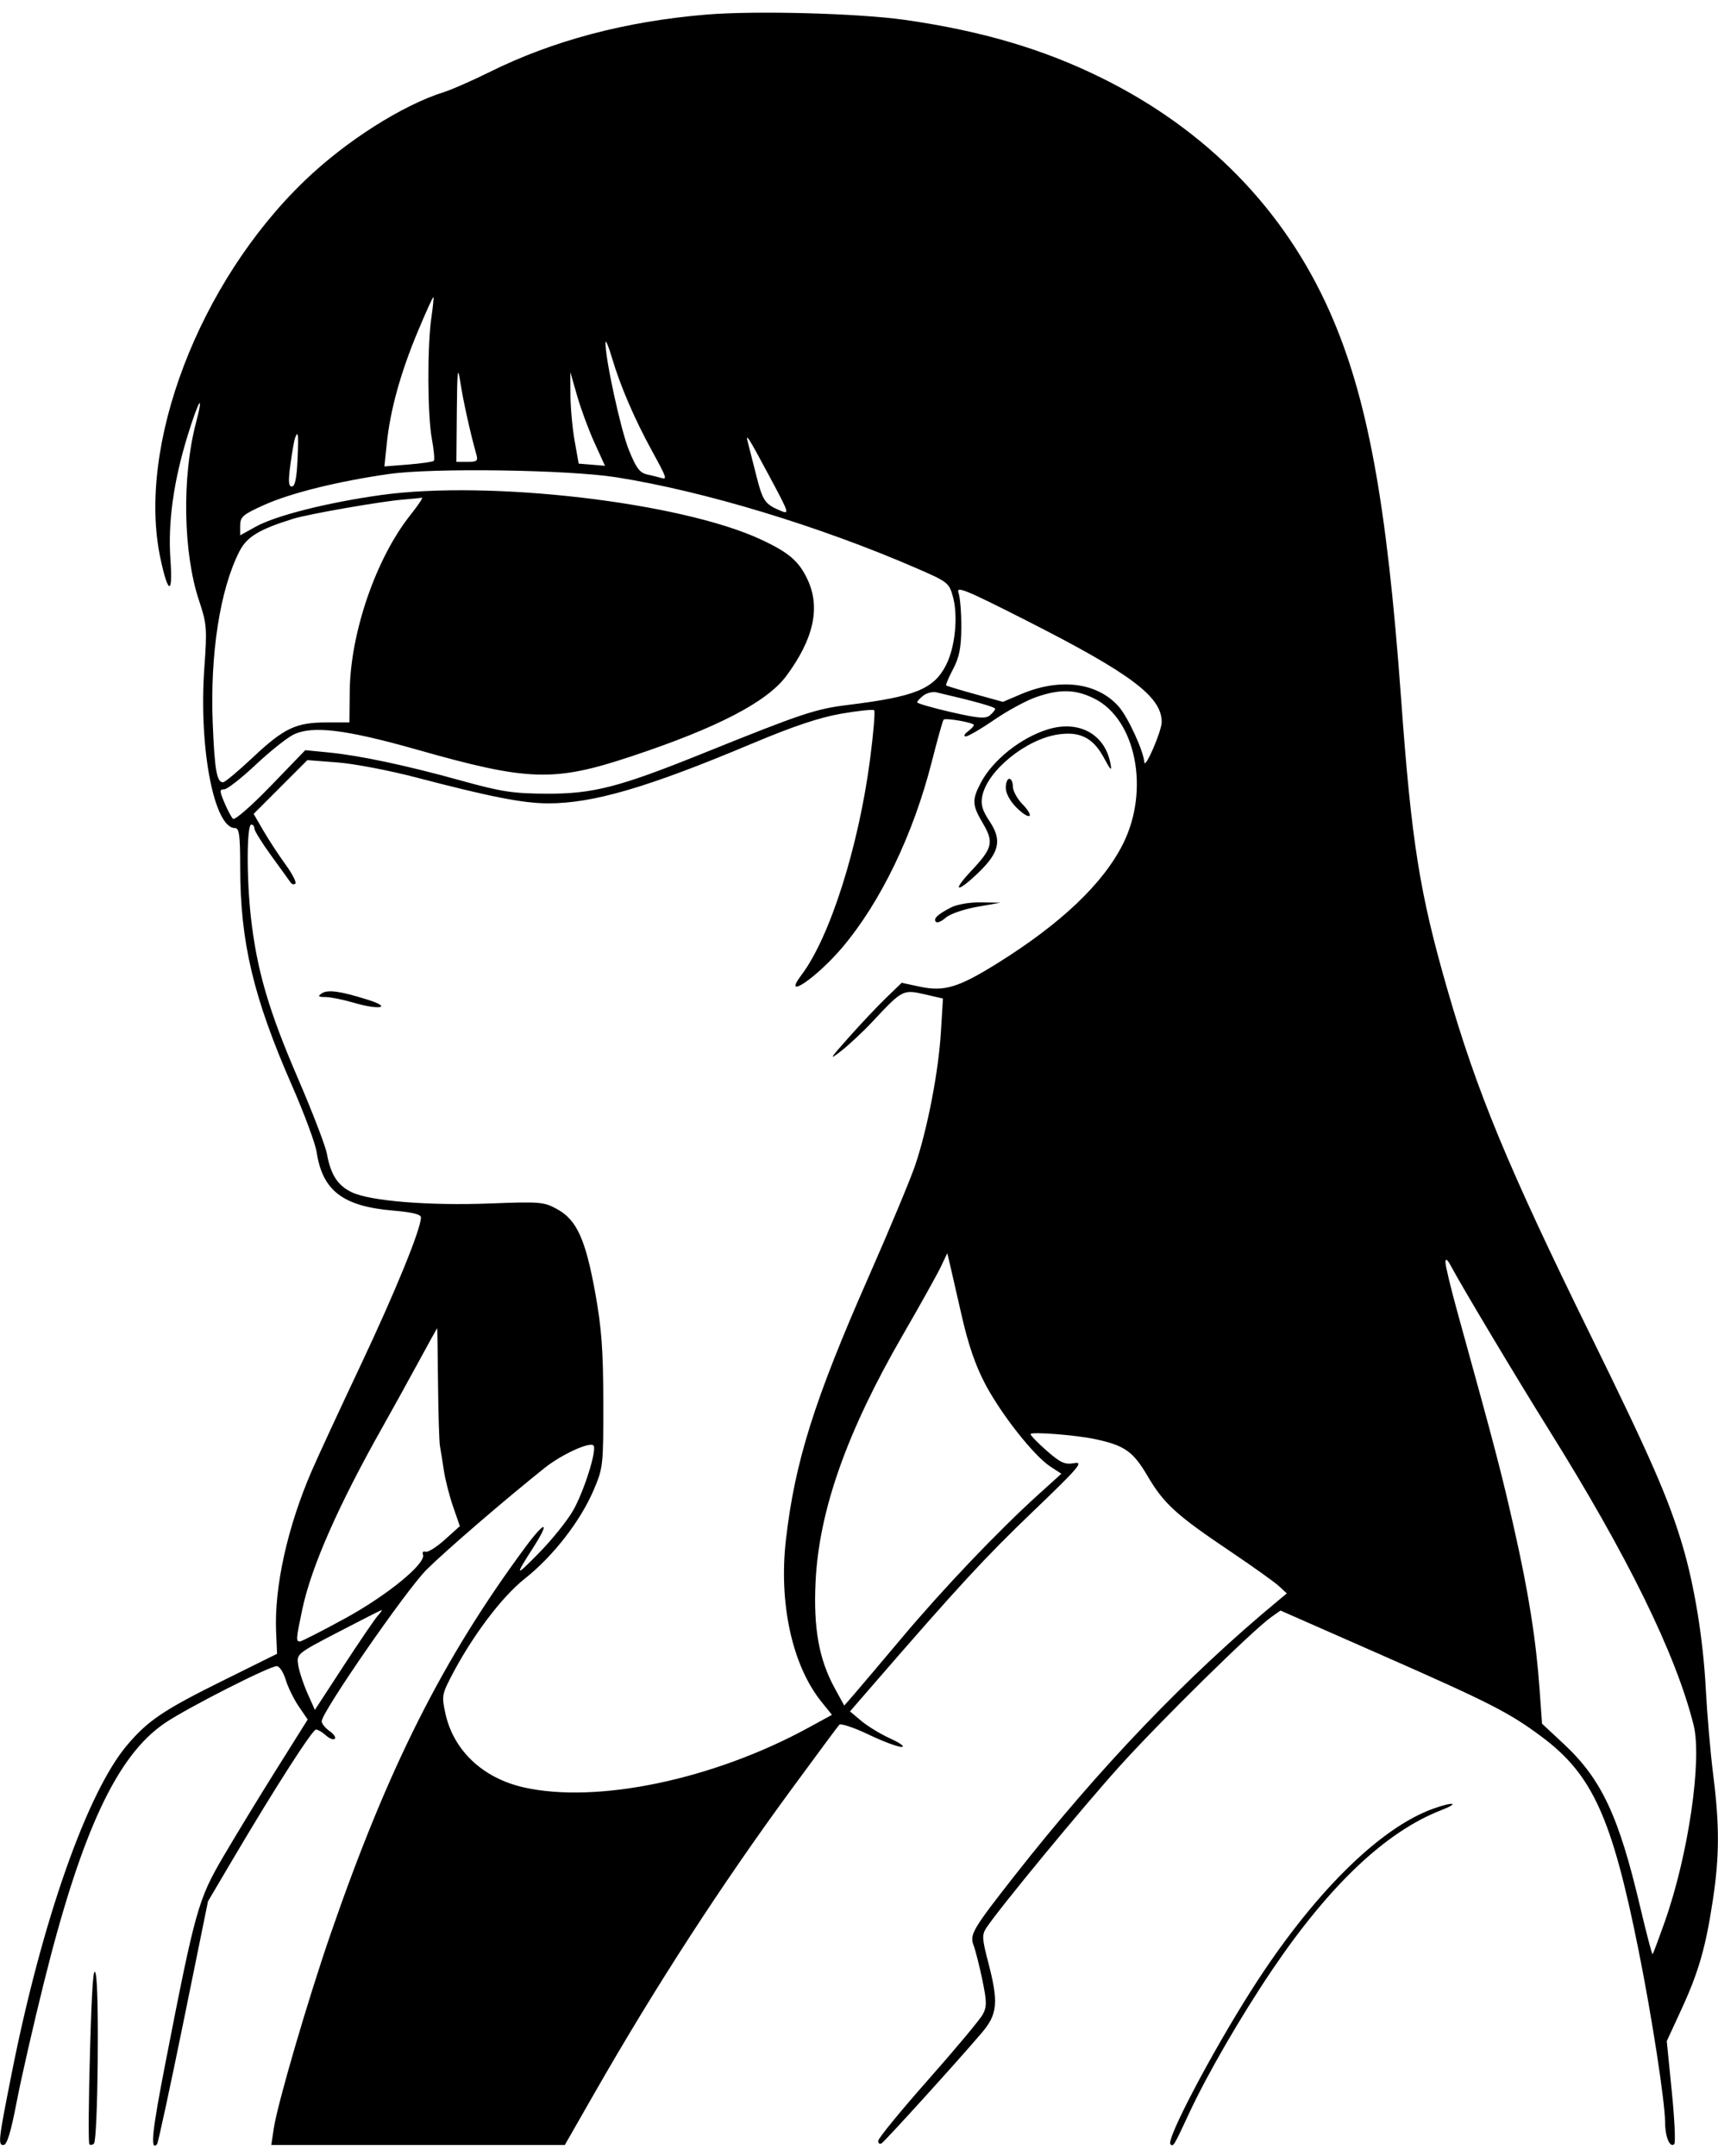 <svg width="102" height="128" viewBox="0 0 102 128" fill="none" xmlns="http://www.w3.org/2000/svg">
<path fill-rule="evenodd" clip-rule="evenodd" d="M41.912 0.868C37.125 1.27 32.832 2.408 29.074 4.273C28.044 4.784 26.823 5.321 26.36 5.466C23.89 6.241 20.546 8.366 18.099 10.716C11.817 16.749 8.101 26.474 9.526 33.154C9.985 35.308 10.27 35.346 10.12 33.233C9.963 31.03 10.299 28.591 11.132 25.883C11.802 23.706 12.134 23.201 11.629 25.128C10.796 28.305 10.874 32.818 11.811 35.633C12.281 37.043 12.301 37.298 12.132 39.647C11.791 44.365 12.707 49.158 13.949 49.158C14.205 49.158 14.26 49.576 14.261 51.51C14.262 55.91 15.044 59.209 17.314 64.394C18.055 66.084 18.724 67.887 18.801 68.399C19.147 70.691 20.365 71.617 23.361 71.868C24.47 71.961 24.992 72.09 24.992 72.271C24.992 72.957 23.48 76.663 21.416 81.036C20.167 83.68 18.861 86.502 18.512 87.307C17.061 90.659 16.275 94.221 16.393 96.898L16.45 98.177L13.282 99.745C9.708 101.513 8.774 102.142 7.528 103.622C5.177 106.414 2.508 113.991 0.722 122.948C-0.097 127.059 -0.13 127.338 0.206 127.338C0.413 127.338 0.642 126.59 0.99 124.777C1.26 123.369 1.991 120.171 2.613 117.67C4.842 108.716 6.949 104.204 9.8 102.281C11.146 101.373 15.993 98.909 16.433 98.909C16.59 98.909 16.828 99.272 16.962 99.715C17.095 100.158 17.444 100.871 17.737 101.3L18.269 102.078L16.41 105.04C15.388 106.669 13.96 109.015 13.236 110.253C11.764 112.774 11.595 113.377 9.821 122.471C9.025 126.552 8.906 127.709 9.322 127.296C9.384 127.234 10.09 123.963 10.892 120.027L12.349 112.87L13.848 110.331C16.303 106.172 18.549 102.671 18.762 102.671C18.872 102.671 19.135 102.828 19.348 103.019C19.56 103.21 19.799 103.301 19.878 103.223C19.957 103.144 19.814 102.936 19.561 102.759C19.307 102.583 19.1 102.323 19.1 102.182C19.1 101.64 24.133 94.367 25.327 93.181C26.471 92.046 29.958 89.041 32.325 87.152C33.334 86.346 35.001 85.578 35.235 85.811C35.462 86.037 34.676 88.538 34.02 89.68C33.675 90.279 32.774 91.401 32.016 92.174C30.564 93.654 30.535 93.625 31.679 91.837C32.69 90.257 32.367 90.256 31.199 91.835C26.301 98.457 23.045 104.919 19.633 114.796C18.281 118.71 16.477 124.879 16.255 126.352L16.106 127.338H24.82H33.533L35.297 124.254C38.93 117.904 42.824 111.898 46.985 106.225C48.461 104.213 49.74 102.488 49.828 102.391C49.916 102.295 50.695 102.553 51.559 102.966C52.423 103.379 53.309 103.711 53.528 103.705C53.748 103.698 53.454 103.478 52.875 103.215C52.296 102.952 51.517 102.481 51.144 102.167L50.465 101.597L51.856 99.992C56.901 94.171 58.48 92.46 61.292 89.764C64.044 87.126 64.364 86.753 63.785 86.857C63.222 86.957 62.972 86.846 62.154 86.131C61.622 85.666 61.187 85.219 61.187 85.137C61.187 84.979 63.871 85.187 65.025 85.434C66.776 85.81 67.273 86.16 68.136 87.629C69.105 89.277 69.829 89.934 73.084 92.124C74.393 93.005 75.674 93.92 75.932 94.159L76.4 94.592L75.877 95.026C70.484 99.495 65.269 104.937 60.24 111.346C57.757 114.51 57.559 114.845 57.8 115.475C57.913 115.769 58.147 116.692 58.321 117.527C58.591 118.823 58.595 119.124 58.348 119.585C58.189 119.883 56.728 121.631 55.102 123.471C53.476 125.31 52.144 126.938 52.142 127.089C52.14 127.239 52.229 127.307 52.339 127.239C52.552 127.109 56.975 122.228 58.3 120.663C59.231 119.562 59.292 118.864 58.667 116.471C58.304 115.082 58.292 114.854 58.565 114.441C59.316 113.302 64.179 107.402 66.429 104.9C68.821 102.239 74.371 96.779 75.481 95.993L76.025 95.609L81.811 98.155C88.475 101.088 89.599 101.661 91.53 103.1C94.544 105.347 95.697 107.881 97.276 115.736C98.072 119.692 98.854 124.767 98.859 126.006C98.862 126.859 99.15 127.533 99.404 127.281C99.487 127.199 99.42 125.79 99.256 124.151L98.958 121.171L99.826 119.29C100.849 117.07 101.265 115.627 101.694 112.801C102.089 110.198 102.094 108.358 101.714 105.347C101.55 104.048 101.353 101.762 101.275 100.268C101.123 97.328 100.602 94.121 99.89 91.737C99.058 88.946 97.986 86.497 94.431 79.259C89.511 69.24 87.696 64.857 85.925 58.712C84.281 53.006 83.799 49.973 83.181 41.424C82.34 29.803 81.179 23.525 78.942 18.491C76.254 12.443 71.656 7.726 65.447 4.647C61.971 2.923 58.302 1.837 53.741 1.183C50.977 0.787 44.833 0.623 41.912 0.868ZM24.797 19.697C23.783 22.123 23.168 24.346 22.965 26.318L22.823 27.69L24.235 27.577C25.012 27.515 25.696 27.416 25.755 27.358C25.814 27.299 25.762 26.706 25.638 26.042C25.379 24.651 25.364 20.538 25.612 18.848C25.705 18.216 25.759 17.672 25.731 17.64C25.703 17.608 25.283 18.533 24.797 19.697ZM35.95 20.327C35.911 21.183 36.844 25.491 37.33 26.696C37.77 27.79 37.981 28.072 38.431 28.169C38.736 28.235 39.105 28.326 39.249 28.37C39.63 28.487 39.597 28.39 38.688 26.729C37.668 24.865 36.822 22.895 36.336 21.252C36.132 20.562 35.958 20.146 35.95 20.327ZM27.122 24.44L27.096 27.418H27.753C28.332 27.418 28.393 27.364 28.274 26.948C27.932 25.754 27.48 23.703 27.322 22.635C27.179 21.672 27.143 21.996 27.122 24.44ZM33.868 23.447C33.872 24.194 33.984 25.417 34.116 26.164L34.357 27.523L35.138 27.587L35.919 27.652L35.297 26.288C34.955 25.538 34.492 24.287 34.268 23.506L33.86 22.088L33.868 23.447ZM17.516 26.007C17.462 26.151 17.339 26.857 17.242 27.575C17.107 28.577 17.127 28.882 17.329 28.882C17.512 28.882 17.615 28.396 17.663 27.314C17.732 25.756 17.703 25.506 17.516 26.007ZM44.429 26.373C44.505 26.661 44.721 27.507 44.909 28.255C45.279 29.728 45.418 29.931 46.311 30.307C46.888 30.55 46.875 30.506 45.698 28.308C44.37 25.827 44.225 25.606 44.429 26.373ZM23.098 28.138C20.063 28.573 17.258 29.268 15.68 29.977C14.421 30.543 14.26 30.682 14.26 31.197V31.779L15.188 31.264C16.37 30.608 19.45 29.83 22.621 29.388C29.064 28.49 40.419 29.817 45.166 32.022C46.843 32.801 47.438 33.314 47.953 34.421C48.721 36.074 48.307 37.937 46.687 40.124C45.538 41.675 42.576 43.211 37.469 44.906C32.888 46.427 31.376 46.38 24.797 44.513C20.509 43.295 18.517 43.056 17.402 43.622C17.005 43.824 15.993 44.635 15.154 45.424C14.314 46.213 13.484 46.859 13.31 46.859C13.028 46.859 13.029 46.949 13.321 47.643C13.502 48.074 13.732 48.508 13.832 48.607C13.934 48.709 14.915 47.855 16.069 46.661L18.124 44.534L19.506 44.669C21.375 44.853 24.12 45.436 27.412 46.349C29.775 47.004 30.463 47.109 32.463 47.117C35.21 47.129 36.769 46.727 41.722 44.729C47.617 42.352 48.415 42.085 50.353 41.847C54.332 41.357 55.435 40.909 56.167 39.484C56.706 38.434 56.894 36.591 56.579 35.436C56.351 34.597 56.279 34.542 54.399 33.726C48.637 31.227 41.813 29.16 36.599 28.335C33.746 27.883 25.701 27.766 23.098 28.138ZM23.94 29.657C22.652 29.758 18.325 30.513 17.416 30.794C15.393 31.421 14.661 31.863 14.22 32.722C13.062 34.977 12.462 38.841 12.631 42.963C12.744 45.717 12.871 46.441 13.241 46.441C13.351 46.441 14.146 45.777 15.008 44.967C16.859 43.226 17.573 42.887 19.389 42.887H20.744L20.764 41.032C20.801 37.56 22.325 33.137 24.368 30.57C24.832 29.986 25.139 29.525 25.05 29.545C24.96 29.565 24.461 29.615 23.94 29.657ZM56.907 35.189C57.004 35.456 57.08 36.381 57.074 37.243C57.067 38.455 56.956 39.017 56.586 39.72C56.323 40.219 56.138 40.656 56.175 40.69C56.212 40.724 56.985 40.957 57.894 41.209L59.546 41.666L60.606 41.214C62.915 40.227 65.148 40.507 66.417 41.943C66.969 42.568 67.894 44.577 67.938 45.247C67.969 45.718 68.968 43.414 68.971 42.866C68.978 41.361 67.148 39.989 60.905 36.821C57.32 35.002 56.755 34.771 56.907 35.189ZM54.822 41.291C54.619 41.447 54.453 41.628 54.453 41.693C54.453 41.758 55.353 42.018 56.452 42.271C58.065 42.641 58.512 42.679 58.767 42.469C58.941 42.326 59.083 42.15 59.083 42.078C59.083 41.969 57.864 41.627 55.597 41.101C55.373 41.049 55.024 41.135 54.822 41.291ZM61.503 41.388C60.924 41.59 59.806 42.198 59.017 42.739C58.229 43.281 57.471 43.72 57.334 43.717C57.196 43.713 57.25 43.585 57.452 43.432C57.654 43.279 57.82 43.103 57.82 43.039C57.82 42.898 56.143 42.603 56.022 42.723C55.974 42.77 55.661 43.886 55.326 45.203C54.224 49.538 52.287 53.556 49.996 56.26C48.467 58.064 46.389 59.462 47.58 57.885C49.274 55.644 50.983 50.263 51.661 45.04C51.858 43.522 51.966 42.228 51.902 42.165C51.838 42.101 50.96 42.192 49.951 42.367C48.655 42.591 47.095 43.114 44.639 44.147C38.457 46.748 35.208 47.699 32.524 47.691C31.056 47.688 29.063 47.295 24.723 46.157C23.128 45.739 21.019 45.336 20.036 45.261L18.249 45.124L16.654 46.72L15.058 48.315L15.637 49.312C15.955 49.859 16.544 50.759 16.946 51.311C17.348 51.862 17.613 52.377 17.535 52.454C17.457 52.532 17.328 52.499 17.247 52.381C17.167 52.263 16.651 51.548 16.101 50.793C15.551 50.037 15.102 49.313 15.102 49.184C15.102 49.055 15.02 48.949 14.92 48.949C14.646 48.949 14.634 52.126 14.898 54.469C15.252 57.597 15.944 59.969 17.681 64C18.548 66.012 19.325 68.031 19.407 68.487C19.633 69.738 20.053 70.386 20.896 70.783C22 71.303 25.465 71.582 29.096 71.443C32.091 71.329 32.295 71.346 33.094 71.79C34.246 72.429 34.764 73.575 35.34 76.751C35.716 78.829 35.814 80.156 35.819 83.231C35.825 86.99 35.809 87.136 35.246 88.457C34.459 90.303 32.837 92.389 31.159 93.715C29.763 94.819 27.971 97.214 26.735 99.629C26.244 100.588 26.224 100.741 26.453 101.756C26.943 103.934 28.679 105.561 31.096 106.107C35.446 107.089 42.365 105.64 47.994 102.566L49.395 101.801L48.777 101.034C47.034 98.871 46.225 95.18 46.663 91.394C47.199 86.755 48.347 83.112 51.593 75.748C52.825 72.954 54.06 69.991 54.34 69.163C55.064 67.014 55.718 63.633 55.861 61.291L55.985 59.277L54.885 59.025C53.615 58.734 53.567 58.759 51.825 60.623C51.251 61.237 50.4 62.035 49.934 62.396C49.191 62.972 49.246 62.873 50.385 61.593C51.099 60.79 52.099 59.73 52.609 59.238L53.535 58.344L54.606 58.572C56.054 58.881 56.901 58.627 59.207 57.19C63.001 54.828 65.518 52.432 66.689 50.068C68.269 46.882 67.439 42.709 64.981 41.476C63.863 40.915 62.923 40.891 61.503 41.388ZM62.238 43.291C60.618 43.781 58.931 45.123 58.223 46.485C57.697 47.497 57.714 47.791 58.359 48.884C59.018 50.002 58.931 50.353 57.661 51.703C56.477 52.96 56.814 53.036 58.093 51.802C59.341 50.597 59.498 49.874 58.754 48.758C58.319 48.105 58.218 47.757 58.319 47.258C58.623 45.746 60.915 43.883 62.82 43.6C64.112 43.407 64.892 43.798 65.522 44.955C65.963 45.766 66.026 45.819 65.922 45.291C65.582 43.574 64.052 42.743 62.238 43.291ZM59.714 46.77C59.714 47.092 59.972 47.566 60.355 47.946C61.151 48.736 61.474 48.537 60.699 47.734C60.389 47.412 60.135 46.943 60.135 46.691C60.135 46.438 60.04 46.232 59.925 46.232C59.809 46.232 59.714 46.474 59.714 46.77ZM56.453 53.876C55.659 54.285 55.388 54.547 55.571 54.728C55.649 54.806 55.909 54.693 56.149 54.478C56.388 54.263 57.217 53.975 57.991 53.837L59.399 53.588L58.241 53.569C57.569 53.558 56.819 53.687 56.453 53.876ZM19.1 58.974C18.847 59.143 18.892 59.186 19.325 59.189C19.622 59.19 20.363 59.339 20.971 59.518C22.532 59.979 23.338 59.821 21.836 59.349C20.188 58.831 19.462 58.732 19.1 58.974ZM55.855 75.208C55.643 75.654 54.627 77.477 53.596 79.259C50.275 85.004 48.628 89.661 48.422 93.892C48.288 96.652 48.621 98.506 49.558 100.217L50.124 101.251L50.658 100.639C50.951 100.303 52.253 98.765 53.551 97.221C56.011 94.296 59.255 90.89 61.627 88.743L63.015 87.488L62.36 87.061C61.391 86.431 59.453 83.977 58.498 82.171C57.919 81.077 57.486 79.818 57.095 78.095C56.785 76.723 56.465 75.33 56.386 74.999L56.241 74.397L55.855 75.208ZM85.817 74.923C85.812 75.125 86.14 76.489 86.546 77.954C88.764 85.965 89.154 87.455 89.905 90.787C90.755 94.555 91.195 97.331 91.404 100.252L91.553 102.326L92.837 103.523C95.083 105.617 96.107 107.797 97.376 113.189C97.751 114.778 98.084 116.047 98.118 116.011C98.152 115.975 98.478 115.103 98.842 114.075C100.239 110.128 101.068 104.461 100.55 102.398C99.49 98.176 96.633 92.356 91.911 84.799C90.08 81.87 86.786 76.363 86.159 75.183C85.934 74.76 85.823 74.676 85.817 74.923ZM24.782 80.971C24.145 82.141 23.223 83.81 22.732 84.68C20.086 89.369 18.485 93.003 17.948 95.537C17.577 97.292 17.565 97.446 17.803 97.446C17.9 97.446 19.108 96.829 20.486 96.076C23.001 94.701 25.313 92.807 25.112 92.286C25.058 92.146 25.127 92.071 25.266 92.118C25.405 92.165 25.92 91.843 26.41 91.401L27.302 90.599L26.898 89.431C26.675 88.789 26.428 87.814 26.347 87.263C26.267 86.713 26.165 86.074 26.12 85.844C26.076 85.614 26.025 83.945 26.006 82.134C25.988 80.323 25.966 78.842 25.956 78.842C25.947 78.843 25.418 79.801 24.782 80.971ZM20.088 96.885C17.618 98.17 17.604 98.181 17.705 98.845C17.761 99.212 18.007 99.961 18.251 100.51L18.695 101.507L20.394 98.902C21.329 97.469 22.239 96.131 22.418 95.93C22.597 95.729 22.704 95.571 22.657 95.579C22.61 95.587 21.454 96.175 20.088 96.885ZM85.121 107.361C81.888 108.507 77.904 112.476 74.301 118.14C71.92 121.883 69.219 127.024 69.491 127.294C69.659 127.461 69.699 127.394 70.608 125.436C71.667 123.155 73.675 119.689 75.524 116.951C78.93 111.908 82.286 108.735 85.559 107.464C86.689 107.025 86.317 106.937 85.121 107.361ZM5.344 121.77C5.259 124.744 5.242 127.229 5.306 127.292C5.369 127.356 5.492 127.337 5.578 127.252C5.81 127.022 5.904 118.176 5.686 117.199C5.549 116.59 5.457 117.826 5.344 121.77Z" fill="black"/>
</svg>